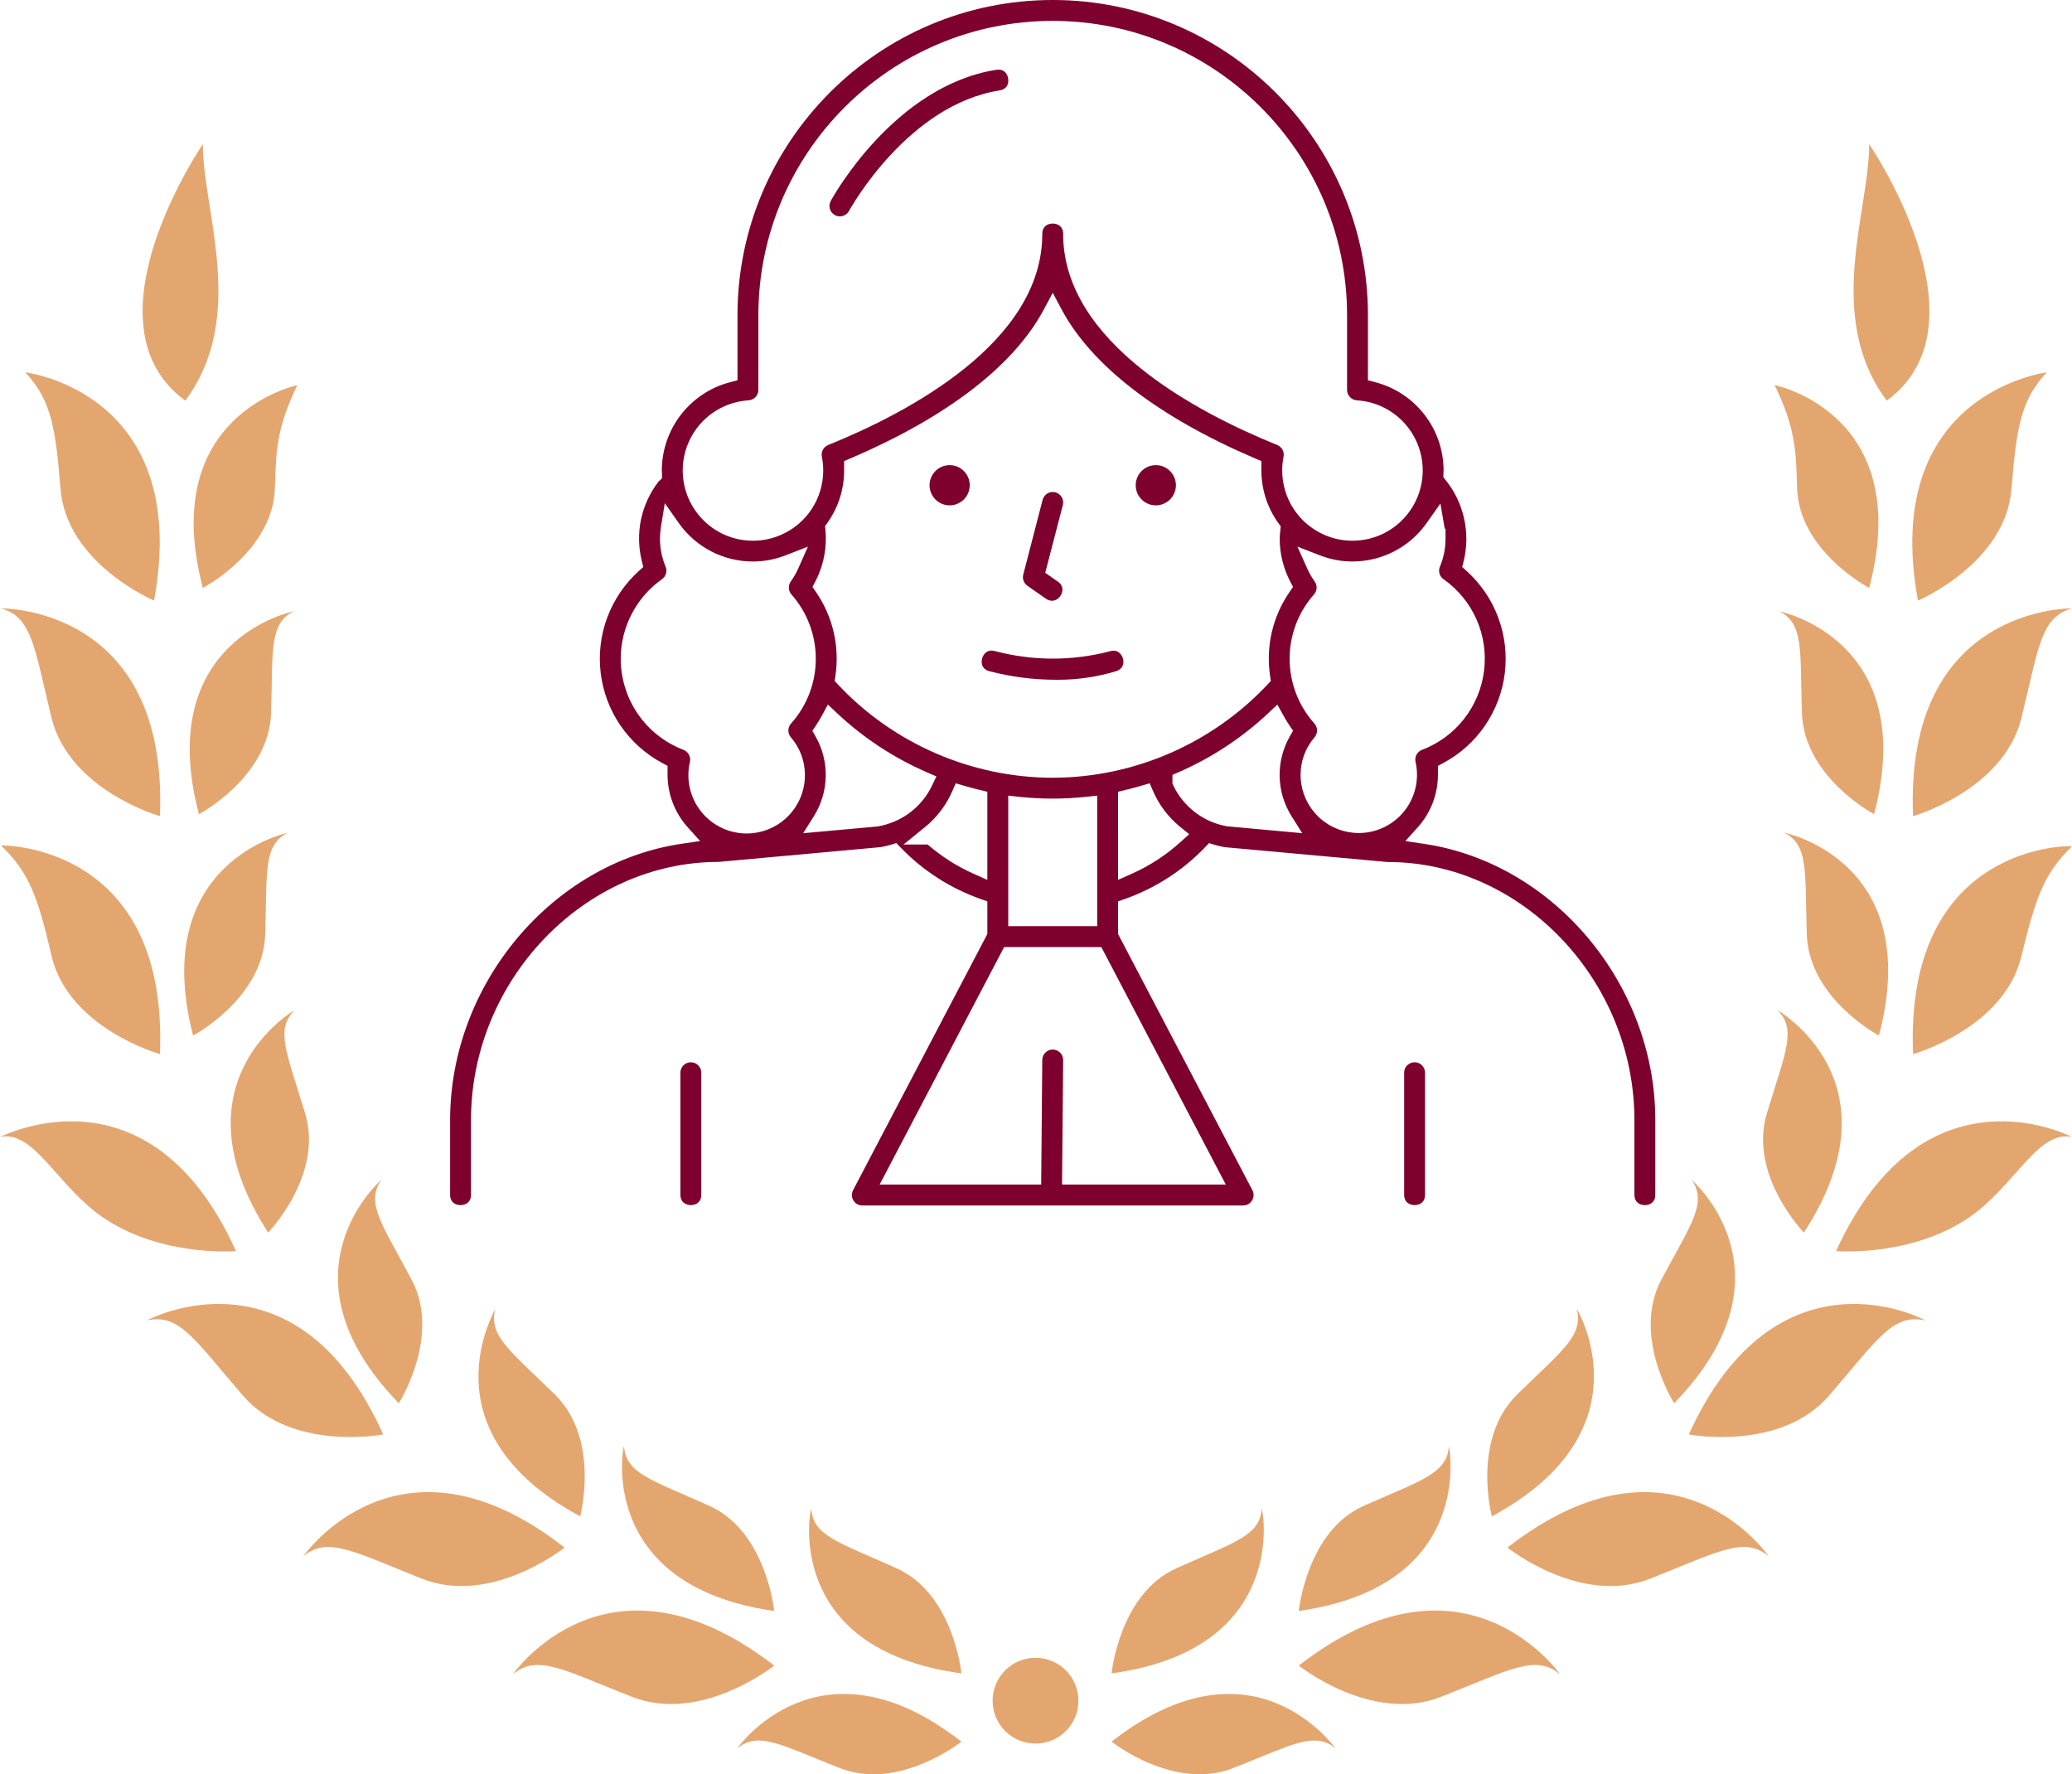<?xml version="1.0" encoding="utf-8"?>
<!-- Generator: Adobe Illustrator 16.0.0, SVG Export Plug-In . SVG Version: 6.00 Build 0)  -->
<!DOCTYPE svg PUBLIC "-//W3C//DTD SVG 1.1//EN" "http://www.w3.org/Graphics/SVG/1.1/DTD/svg11.dtd">
<svg version="1.1" id="Layer_1" xmlns="http://www.w3.org/2000/svg" xmlns:xlink="http://www.w3.org/1999/xlink" x="0px" y="0px"
	 width="241px" height="206.325px" viewBox="0 0 241 206.325" enable-background="new 0 0 241 206.325" xml:space="preserve">
<g>
	<defs>
		<rect id="SVGID_1_" width="241" height="206.325"/>
	</defs>
	<clipPath id="SVGID_2_">
		<use xlink:href="#SVGID_1_"  overflow="visible"/>
	</clipPath>
	<path clip-path="url(#SVGID_2_)" fill="#E4A66F" d="M129.29,194.596c0,0,0.906-9.3,7.599-12.249
		c6.804-3.062,9.639-3.742,9.866-6.918C146.868,175.429,150.044,191.761,129.29,194.596"/>
	<path clip-path="url(#SVGID_2_)" fill="#E4A66F" d="M111.824,194.596c0,0-0.908-9.3-7.599-12.249
		c-6.804-3.062-9.64-3.742-9.867-6.918C94.245,175.429,90.956,191.761,111.824,194.596"/>
	<path clip-path="url(#SVGID_2_)" fill="#E4A66F" d="M31.188,143.334c0,0,6.465-6.691,4.31-13.836
		c-2.155-7.146-3.516-9.753-1.247-12.022C34.251,117.476,19.847,125.755,31.188,143.334"/>
	<path clip-path="url(#SVGID_2_)" fill="#E4A66F" d="M22.456,120.425c0,0,8.166-4.311,8.393-11.795
		c0.226-7.373-0.227-10.32,2.608-11.794C33.57,96.835,17.239,100.124,22.456,120.425"/>
	<path clip-path="url(#SVGID_2_)" fill="#E4A66F" d="M23.136,94.68c0,0,8.166-4.31,8.393-11.794
		c0.227-7.372-0.227-10.321,2.608-11.795C34.137,71.091,17.806,74.38,23.136,94.68"/>
	<path clip-path="url(#SVGID_2_)" fill="#E4A66F" d="M23.59,68.368c0,0,8.279-4.31,8.392-11.794
		c0.114-4.197,0.227-6.919,2.608-11.795C34.704,44.779,18.259,48.067,23.59,68.368"/>
	<path clip-path="url(#SVGID_2_)" fill="#E4A66F" d="M129.29,202.534c0,0,7.258,5.784,14.176,3.063
		c6.918-2.723,9.413-4.311,11.908-2.27C155.261,203.328,145.848,189.605,129.29,202.534"/>
	<path clip-path="url(#SVGID_2_)" fill="#E4A66F" d="M111.824,202.534c0,0-7.259,5.784-14.177,3.063
		c-6.918-2.723-9.413-4.311-11.908-2.27C85.739,203.328,95.266,189.605,111.824,202.534"/>
	<path clip-path="url(#SVGID_2_)" fill="#E4A66F" d="M151.064,193.688c0,0,8.506,6.805,16.558,3.629
		c8.053-3.175,11.001-4.99,13.838-2.607C181.46,194.71,170.345,178.718,151.064,193.688"/>
	<path clip-path="url(#SVGID_2_)" fill="#E4A66F" d="M90.049,193.688c0,0-8.506,6.805-16.558,3.629
		c-8.052-3.175-11.001-4.99-13.836-2.607C59.655,194.71,70.655,178.718,90.049,193.688"/>
	<path clip-path="url(#SVGID_2_)" fill="#E4A66F" d="M175.335,179.966c0,0,8.506,6.805,16.558,3.629s11.001-4.989,13.837-2.607
		C205.729,180.987,194.729,164.882,175.335,179.966"/>
	<path clip-path="url(#SVGID_2_)" fill="#E4A66F" d="M65.666,179.966c0,0-8.506,6.805-16.558,3.629
		c-8.052-3.176-11.001-4.989-13.837-2.607C35.271,180.987,46.385,164.882,65.666,179.966"/>
	<path clip-path="url(#SVGID_2_)" fill="#E4A66F" d="M27.446,145.488c0,0-9.414,0.794-16.332-4.536
		C6.238,137.096,3.743,131.426,0,132.22C0.113,132.22,17.352,123.146,27.446,145.488"/>
	<path clip-path="url(#SVGID_2_)" fill="#E4A66F" d="M18.6,122.579c0,0-10.547-2.949-12.589-11.341
		c-1.588-6.918-2.608-9.754-5.897-12.929C0.114,98.309,19.621,97.969,18.6,122.579"/>
	<path clip-path="url(#SVGID_2_)" fill="#E4A66F" d="M18.6,94.907c0,0-10.434-2.949-12.589-11.341
		C3.97,75.173,3.743,71.771,0.114,70.75C0.114,70.75,19.621,70.41,18.6,94.907"/>
	<path clip-path="url(#SVGID_2_)" fill="#E4A66F" d="M17.919,69.843c0,0-10.207-4.31-10.888-13.042
		c-0.567-6.918-1.02-10.208-4.082-13.497C3.062,43.304,22.342,45.686,17.919,69.843"/>
	<path clip-path="url(#SVGID_2_)" fill="#E4A66F" d="M151.064,187.338c0,0,0.907-9.301,7.599-12.249s9.641-3.742,9.866-6.918
		C168.529,168.058,171.818,184.389,151.064,187.338"/>
	<path clip-path="url(#SVGID_2_)" fill="#E4A66F" d="M90.049,187.338c0,0-0.907-9.301-7.599-12.249
		c-6.804-3.063-9.639-3.742-9.866-6.918C72.47,168.058,69.295,184.389,90.049,187.338"/>
	<path clip-path="url(#SVGID_2_)" fill="#E4A66F" d="M173.52,176.337c0,0-2.382-8.959,2.949-14.177
		c5.33-5.218,7.712-6.805,6.918-9.98C183.387,152.18,192.006,166.356,173.52,176.337"/>
	<path clip-path="url(#SVGID_2_)" fill="#E4A66F" d="M67.48,176.337c0,0,2.382-8.959-2.949-14.177
		c-5.33-5.218-7.712-6.805-6.918-9.98C57.727,152.18,48.994,166.356,67.48,176.337"/>
	<path clip-path="url(#SVGID_2_)" fill="#E4A66F" d="M194.728,163.181c0,0-4.989-7.825-1.475-14.403
		c3.517-6.577,5.331-8.847,3.517-11.567C196.77,137.209,209.358,148.097,194.728,163.181"/>
	<path clip-path="url(#SVGID_2_)" fill="#E4A66F" d="M46.385,163.181c0,0,4.99-7.825,1.475-14.403
		c-3.517-6.577-5.331-8.847-3.517-11.567C44.343,137.209,31.755,148.097,46.385,163.181"/>
	<path clip-path="url(#SVGID_2_)" fill="#E4A66F" d="M209.812,143.334c0,0-6.464-6.691-4.31-13.836
		c2.154-7.146,3.517-9.753,1.247-12.022C206.749,117.476,221.267,125.755,209.812,143.334"/>
	<path clip-path="url(#SVGID_2_)" fill="#E4A66F" d="M218.544,120.425c0,0-8.166-4.311-8.393-11.795
		c-0.226-7.373,0.227-10.32-2.608-11.794C207.543,96.835,223.875,100.124,218.544,120.425"/>
	<path clip-path="url(#SVGID_2_)" fill="#E4A66F" d="M217.978,94.68c0,0-8.166-4.31-8.393-11.794
		c-0.228-7.372,0.227-10.321-2.608-11.795C206.977,71.091,223.308,74.38,217.978,94.68"/>
	<path clip-path="url(#SVGID_2_)" fill="#E4A66F" d="M217.41,68.368c0,0-8.279-4.31-8.392-11.794
		c-0.114-4.197-0.228-6.919-2.609-11.795C206.409,44.779,222.741,48.067,217.41,68.368"/>
	<path clip-path="url(#SVGID_2_)" fill="#E4A66F" d="M196.43,166.81c0,0,10.66,2.042,16.33-4.536
		c5.672-6.578,7.372-9.526,11.115-8.732C223.875,153.428,206.636,144.354,196.43,166.81"/>
	<path clip-path="url(#SVGID_2_)" fill="#E4A66F" d="M44.571,166.81c0,0-10.661,2.042-16.331-4.536
		c-5.671-6.578-7.372-9.526-11.115-8.732C17.239,153.428,34.477,144.354,44.571,166.81"/>
	<path clip-path="url(#SVGID_2_)" fill="#E4A66F" d="M213.555,145.488c0,0,9.413,0.794,16.331-4.536
		c4.876-3.856,7.371-9.526,11.114-8.732C241,132.22,223.761,123.146,213.555,145.488"/>
	<path clip-path="url(#SVGID_2_)" fill="#E4A66F" d="M222.514,122.579c0,0,10.547-2.949,12.589-11.341
		c1.701-6.918,2.608-9.64,5.897-12.816C241,98.309,221.493,97.969,222.514,122.579"/>
	<path clip-path="url(#SVGID_2_)" fill="#E4A66F" d="M222.514,94.907c0,0,10.434-2.949,12.589-11.341
		c2.041-8.393,2.269-11.795,5.897-12.816C241,70.75,221.493,70.41,222.514,94.907"/>
	<path clip-path="url(#SVGID_2_)" fill="#E4A66F" d="M223.081,69.843c0,0,10.207-4.31,10.887-13.042
		c0.568-6.918,1.021-10.208,4.083-13.497C238.051,43.304,218.658,45.686,223.081,69.843"/>
	<path clip-path="url(#SVGID_2_)" fill="#E4A66F" d="M219.452,46.593c-7.259-9.753-2.042-22.002-2.042-29.827
		C217.41,16.767,231.701,37.634,219.452,46.593"/>
	<path clip-path="url(#SVGID_2_)" fill="#E4A66F" d="M21.548,46.593c7.258-9.753,2.042-22.002,2.042-29.827
		C23.59,16.767,9.299,37.634,21.548,46.593"/>
	<path clip-path="url(#SVGID_2_)" fill="#E4A66F" d="M120.443,192.781c0.328,0,0.652,0.032,0.974,0.096
		c0.321,0.064,0.634,0.158,0.937,0.284c0.302,0.125,0.59,0.279,0.862,0.461c0.272,0.183,0.524,0.389,0.756,0.62
		c0.231,0.232,0.438,0.484,0.621,0.757c0.182,0.272,0.336,0.56,0.461,0.862s0.22,0.615,0.283,0.938
		c0.064,0.32,0.097,0.645,0.097,0.973c0,0.327-0.032,0.652-0.097,0.973c-0.063,0.322-0.158,0.634-0.283,0.937
		s-0.279,0.591-0.461,0.862c-0.183,0.273-0.39,0.525-0.621,0.758c-0.231,0.23-0.483,0.438-0.756,0.619
		c-0.272,0.183-0.561,0.337-0.862,0.462c-0.303,0.126-0.615,0.22-0.937,0.283c-0.321,0.064-0.646,0.097-0.974,0.097
		s-0.652-0.032-0.974-0.097c-0.321-0.063-0.633-0.157-0.936-0.283c-0.302-0.125-0.59-0.279-0.862-0.462
		c-0.273-0.182-0.525-0.389-0.757-0.619c-0.231-0.232-0.438-0.484-0.62-0.758c-0.182-0.271-0.336-0.56-0.461-0.862
		c-0.126-0.303-0.221-0.614-0.285-0.937c-0.063-0.32-0.095-0.646-0.095-0.973c0-0.328,0.032-0.652,0.095-0.973
		c0.064-0.322,0.159-0.635,0.285-0.938c0.125-0.303,0.279-0.59,0.461-0.862s0.389-0.524,0.62-0.757
		c0.232-0.231,0.484-0.438,0.757-0.62c0.272-0.182,0.56-0.336,0.862-0.461c0.303-0.126,0.615-0.22,0.936-0.284
		C119.792,192.813,120.115,192.781,120.443,192.781"/>
	<path clip-path="url(#SVGID_2_)" fill="#7D002E" d="M100.299,140.182c-0.616,0-0.932-0.41-1.039-0.586
		c-0.107-0.177-0.323-0.646-0.035-1.193l15.616-29.788v-3.8l-0.769-0.269c-3.456-1.213-6.634-3.238-9.19-5.859l-0.47-0.481h0.007
		l-0.16-0.166l-0.672,0.2c-0.368,0.11-0.742,0.198-1.12,0.267l-0.025-0.142l0.008,0.145l-18.894,1.721
		c-15.609,0.006-28.774,13.753-28.774,30.021v8.673c0,0.895-0.627,1.214-1.214,1.214s-1.214-0.319-1.214-1.214v-8.673
		c0-15.797,11.84-29.913,26.956-32.136l2.123-0.312l-1.435-1.595c-1.516-1.684-2.351-3.857-2.354-6.119v-1.032l-0.607-0.325
		c-3.948-2.107-6.628-6.017-7.169-10.459c-0.544-4.442,1.117-8.882,4.442-11.878l0.513-0.461l-0.167-0.671
		c-0.806-3.232-0.104-6.603,1.927-9.247l0.415-0.396v-0.549l-0.02-0.361c0.011-4.835,3.277-9.049,7.942-10.264l0.859-0.224v-7.557
		C85.779,16.448,102.228,0,122.444,0s36.665,16.448,36.665,36.665v7.557l0.859,0.224c4.664,1.217,7.929,5.432,7.939,10.251
		c-0.015,0.202-0.021,0.301-0.021,0.402v0.407l0.256,0.317c2.13,2.631,2.913,6.162,2.096,9.446l-0.167,0.669l0.513,0.462
		c3.325,2.996,4.986,7.437,4.443,11.879c-0.541,4.442-3.222,8.351-7.169,10.458l-0.608,0.325v1.033
		c-0.003,2.264-0.839,4.437-2.354,6.118l-1.438,1.595l2.125,0.313c15.114,2.217,26.951,16.333,26.949,32.133v8.673
		c0,0.895-0.627,1.214-1.213,1.214c-0.587,0-1.215-0.319-1.215-1.214v-8.673c0-16.269-13.125-30.012-28.662-30.012l-0.111-0.005
		l-18.848-1.718c-0.431-0.075-0.8-0.162-1.184-0.275l-0.673-0.2l-0.483,0.505c-2.583,2.692-5.81,4.766-9.328,6.001l-0.77,0.269v3.8
		l15.623,29.785c0.286,0.549,0.068,1.017-0.039,1.192c-0.104,0.176-0.419,0.586-1.037,0.586H100.299z M142.576,137.752
		l-14.479-27.621h-11.306l-14.48,27.621h18.791l0.128-14.496c0.006-0.664,0.55-1.204,1.214-1.204h0.021
		c0.314,0.004,0.621,0.137,0.845,0.365c0.227,0.229,0.351,0.536,0.348,0.859l-0.129,14.476H142.576z M127.617,107.703l0.001-15.181
		l-1.272,0.137c-1.285,0.139-2.599,0.21-3.901,0.21c-1.302,0-2.615-0.071-3.9-0.21l-1.273-0.137v15.181H127.617z M107.899,98.206
		l0.08,0.069c1.574,1.355,3.338,2.473,5.243,3.324l1.618,0.721V92.07l-0.882-0.211c-0.614-0.147-1.222-0.31-1.827-0.485l-0.969-0.28
		l-0.404,0.925c-0.702,1.609-1.792,3.042-3.15,4.145l-2.518,2.042H107.899z M130.045,102.316l1.618-0.718
		c2.071-0.924,3.977-2.166,5.659-3.691l0.994-0.901l-1.041-0.844c-1.364-1.107-2.453-2.54-3.15-4.145l-0.404-0.931l-0.976,0.286
		c-0.601,0.178-1.209,0.34-1.818,0.486l-0.882,0.213V102.316z M76.871,61.3c-0.071,0.442-0.107,0.891-0.107,1.336
		c-0.003,1.118,0.216,2.213,0.652,3.253c0.222,0.528,0.051,1.13-0.416,1.461c-3.002,2.121-4.798,5.581-4.805,9.255
		c0.022,4.729,2.886,8.888,7.294,10.591c0.564,0.214,0.891,0.818,0.758,1.404c-0.443,1.88-0.057,3.866,1.057,5.45
		c1.117,1.585,2.863,2.618,4.788,2.833c0.251,0.029,0.501,0.042,0.75,0.042c1.682,0,3.296-0.62,4.544-1.745
		c1.439-1.3,2.254-3.157,2.237-5.096c-0.009-1.597-0.592-3.144-1.642-4.357c-0.388-0.454-0.377-1.135,0.024-1.585
		c3.825-4.27,3.844-10.726,0.045-15.018c-0.372-0.422-0.4-1.06-0.067-1.517c0.336-0.468,0.624-0.969,0.855-1.488l1.136-2.551
		l-2.604,1.013c-1.222,0.475-2.504,0.716-3.808,0.716c-3.425,0-6.646-1.673-8.615-4.474l-1.623-2.308L76.871,61.3z M94.84,85.603
		c1.671,2.911,1.6,6.484-0.186,9.324l-1.237,1.967l8.673-0.788c2.795-0.496,5.104-2.225,6.31-4.741l0.515-1.076l-1.094-0.476
		c-3.855-1.675-7.369-3.983-10.443-6.86l-1.086-1.016l-0.71,1.306c-0.217,0.399-0.451,0.775-0.701,1.151l-0.395,0.592L94.84,85.603z
		 M136.483,91.368c1.187,2.474,3.509,4.238,6.212,4.718l8.772,0.805l-1.238-1.968c-1.787-2.84-1.859-6.412-0.188-9.324l0.359-0.626
		l-0.408-0.596c-0.255-0.373-0.484-0.757-0.702-1.148l-0.714-1.291l-1.077,1.008c-3.071,2.876-6.584,5.185-10.439,6.864l-0.691,0.3
		v1.016L136.483,91.368z M152.051,66.121c0.229,0.514,0.515,1.011,0.847,1.475c0.342,0.467,0.317,1.096-0.063,1.527
		c-3.799,4.292-3.777,10.748,0.049,15.017c0.4,0.448,0.407,1.134,0.017,1.595c-1.048,1.205-1.625,2.751-1.629,4.355
		c-0.002,1.927,0.819,3.768,2.253,5.053c1.243,1.115,2.847,1.728,4.517,1.728c0.25,0,0.503-0.014,0.754-0.042
		c1.913-0.213,3.65-1.237,4.769-2.808c1.114-1.572,1.508-3.55,1.081-5.426c-0.131-0.583,0.19-1.183,0.75-1.396
		c3.925-1.491,6.69-5.007,7.216-9.176c0.524-4.169-1.284-8.26-4.72-10.677c-0.465-0.33-0.633-0.93-0.41-1.458
		c0.435-1.036,0.654-2.132,0.652-3.255l-0.001-1.148h-0.093l-0.503-2.933l-1.603,2.276c-1.969,2.797-5.188,4.467-8.609,4.467
		c-1.305,0-2.586-0.241-3.808-0.716l-2.61-1.014L152.051,66.121z M97.458,79.594c6.447,6.886,15.554,10.84,24.986,10.848
		c9.435-0.01,18.543-3.965,24.99-10.85l0.381-0.406l-0.083-0.55c-0.52-3.454,0.287-6.938,2.269-9.811l0.395-0.572l-0.321-0.614
		c-0.806-1.539-1.23-3.269-1.229-5.004c0-0.25,0.024-0.495,0.05-0.74l0.067-0.686l-0.255-0.352
		c-1.303-1.804-1.991-3.935-1.994-6.161v-1.077l-0.698-0.298c-11.265-4.804-19.063-10.81-22.555-17.368l-1.015-1.907l-1.016,1.907
		c-3.49,6.559-11.29,12.564-22.55,17.366l-0.699,0.298v1.078c0.002,2.213-0.678,4.334-1.967,6.134l-0.25,0.348l0.04,0.427
		c0.031,0.344,0.05,0.689,0.05,1.032c0.001,1.738-0.425,3.468-1.232,5.003l-0.324,0.615l0.396,0.573
		c1.983,2.874,2.788,6.358,2.267,9.81l-0.083,0.55L97.458,79.594z M122.444,25.998c0.587,0,1.214,0.319,1.214,1.214
		c0,12.588,15.601,20.775,24.9,24.535c0.539,0.218,0.849,0.791,0.734,1.362c-0.104,0.524-0.156,1.057-0.156,1.586
		c-0.006,3.262,1.924,6.21,4.917,7.508c1.033,0.45,2.129,0.677,3.256,0.677c2.084,0,4.068-0.784,5.589-2.21
		c2.379-2.233,3.205-5.658,2.102-8.727c-1.104-3.072-3.923-5.189-7.18-5.391c-0.639-0.039-1.14-0.572-1.14-1.212v-8.675
		c0-18.878-15.358-34.236-34.236-34.236S88.208,17.787,88.208,36.665v8.675c0,0.64-0.501,1.173-1.14,1.212
		c-3.256,0.202-6.074,2.318-7.179,5.389c-1.104,3.068-0.28,6.494,2.099,8.727c1.52,1.427,3.506,2.212,5.593,2.212
		c1.124,0,2.218-0.227,3.25-0.675c2.995-1.298,4.926-4.247,4.919-7.511c0-0.541-0.053-1.075-0.158-1.588
		c-0.113-0.568,0.198-1.138,0.738-1.356c9.3-3.762,24.901-11.954,24.901-24.538C121.23,26.317,121.857,25.998,122.444,25.998"/>
	<path clip-path="url(#SVGID_2_)" fill="#7D002E" d="M100.299,139.897c-0.474,0-0.714-0.314-0.796-0.449s-0.248-0.495-0.027-0.914
		l15.649-29.85v-4.07l-0.959-0.336c-3.417-1.199-6.554-3.198-9.081-5.789h2.709c1.597,1.375,3.382,2.506,5.312,3.368l2.017,0.9
		V91.845l-1.099-0.263c-0.61-0.146-1.214-0.307-1.814-0.481l-1.208-0.349l-0.504,1.153c-0.683,1.567-1.744,2.963-3.069,4.038
		l-2.693,2.184l-0.392-0.409l-0.838,0.25c-0.357,0.106-0.721,0.192-1.089,0.259h0.007L83.53,99.948
		c-15.776,0.005-29.032,13.879-29.032,30.302v8.674c0,0.839-0.65,0.93-0.93,0.93c-0.28,0-0.93-0.091-0.93-0.93v-8.674
		c0-15.659,11.734-29.651,26.713-31.855l2.646-0.388l-1.789-1.988c-1.468-1.632-2.278-3.738-2.28-5.93v-1.202l-0.758-0.404
		c-3.867-2.065-6.491-5.894-7.021-10.243c-0.532-4.351,1.094-8.7,4.351-11.634l0.64-0.575l-0.209-0.836
		c-0.785-3.148-0.101-6.431,1.876-9.006l0.475-0.447l-0.001-0.671l-0.02-0.376c0.012-4.689,3.189-8.792,7.73-9.975l1.072-0.278
		v-7.777c0-20.06,16.32-36.381,36.381-36.381c20.062,0,36.381,16.321,36.381,36.381v7.776l1.072,0.279
		c4.539,1.185,7.716,5.288,7.727,9.978c-0.014,0.19-0.021,0.295-0.021,0.401v0.508L167.923,56c2.073,2.563,2.837,6.002,2.041,9.199
		l-0.208,0.835l0.639,0.576c3.257,2.934,4.883,7.283,4.352,11.634c-0.53,4.349-3.154,8.179-7.021,10.243l-0.758,0.404v1.203
		c-0.002,2.193-0.813,4.299-2.281,5.928l-1.793,1.988l2.648,0.39c14.979,2.198,26.709,16.19,26.707,31.854v8.672
		c0,0.84-0.65,0.93-0.93,0.93c-0.28,0-0.931-0.09-0.931-0.93v-8.672c0-16.424-13.255-30.297-28.946-30.297l-0.098-0.004
		l-18.836-1.717c-0.409-0.072-0.771-0.159-1.129-0.265l-0.838-0.249l-0.604,0.63c-2.552,2.659-5.739,4.71-9.217,5.929l-0.959,0.336
		v4.07l15.655,29.848c0.219,0.419,0.053,0.778-0.029,0.913c-0.082,0.136-0.322,0.449-0.796,0.449H100.299z M122.466,122.335
		c0.235,0.004,0.469,0.103,0.643,0.279s0.269,0.411,0.266,0.659l-0.131,14.762h19.802l-14.776-28.188H116.62l-14.777,28.188h19.542
		l0.131-14.776c0.004-0.51,0.422-0.924,0.93-0.924H122.466z M116.987,107.986h10.914l0.001-15.78l-1.587,0.172
		c-1.28,0.138-2.582,0.207-3.871,0.207c-1.288,0-2.59-0.069-3.87-0.207l-1.587-0.172V107.986z M132.665,91.101
		c-0.596,0.176-1.199,0.337-1.805,0.482l-1.099,0.264v10.905l2.016-0.894c2.101-0.937,4.03-2.196,5.736-3.741l1.237-1.122
		l-1.298-1.053c-1.327-1.077-2.389-2.473-3.067-4.037l-0.505-1.162L132.665,91.101z M95.333,83.107
		c-0.213,0.391-0.443,0.76-0.689,1.13l-0.491,0.738l0.442,0.768c1.618,2.82,1.549,6.281-0.181,9.032l-1.542,2.453l9.243-0.841
		c2.915-0.515,5.314-2.341,6.541-4.9l0.642-1.341l-1.363-0.593c-3.826-1.663-7.313-3.953-10.364-6.808l-1.353-1.266L95.333,83.107z
		 M147.307,82.739c-3.048,2.853-6.534,5.145-10.359,6.81l-0.861,0.375v1.265l0.141,0.299c1.227,2.558,3.627,4.381,6.42,4.877
		l9.366,0.86l-1.543-2.453c-1.731-2.751-1.801-6.213-0.183-9.033l0.449-0.78l-0.509-0.743c-0.25-0.365-0.476-0.742-0.688-1.125
		l-0.89-1.609L147.307,82.739z M76.59,61.254c-0.073,0.456-0.111,0.921-0.111,1.381c-0.003,1.157,0.225,2.289,0.674,3.362
		c0.171,0.407,0.04,0.867-0.318,1.121c-3.076,2.173-4.917,5.72-4.925,9.486c0.023,4.852,2.957,9.11,7.476,10.856
		c0.439,0.166,0.685,0.627,0.584,1.077c-0.46,1.952-0.06,4.025,1.101,5.675c1.165,1.652,2.982,2.728,4.989,2.952
		c0.261,0.03,0.522,0.044,0.781,0.044c1.751,0,3.433-0.646,4.734-1.819c1.499-1.353,2.348-3.288,2.33-5.308
		c-0.008-1.662-0.616-3.276-1.711-4.54c-0.292-0.342-0.286-0.867,0.021-1.212c3.92-4.375,3.941-10.994,0.047-15.393
		c-0.285-0.323-0.307-0.812-0.051-1.162c0.352-0.491,0.647-1.006,0.885-1.54l1.416-3.181l-3.245,1.263
		c-1.189,0.462-2.436,0.696-3.706,0.696c-3.333,0-6.467-1.627-8.383-4.353l-2.023-2.877L76.59,61.254z M151.792,66.236
		c0.237,0.532,0.532,1.045,0.875,1.524c0.269,0.367,0.246,0.844-0.045,1.174c-3.892,4.4-3.871,11.019,0.051,15.394
		c0.306,0.343,0.312,0.869,0.012,1.223c-1.086,1.249-1.693,2.865-1.697,4.538c-0.002,2.008,0.854,3.926,2.348,5.265
		c1.294,1.16,2.966,1.8,4.706,1.8c0.261,0,0.523-0.015,0.785-0.044c1.993-0.222,3.805-1.288,4.968-2.925
		c1.161-1.638,1.572-3.698,1.128-5.654c-0.102-0.445,0.146-0.905,0.573-1.068c4.023-1.528,6.858-5.132,7.396-9.405
		c0.538-4.274-1.317-8.468-4.838-10.945c-0.353-0.25-0.483-0.711-0.313-1.116c0.449-1.07,0.677-2.202,0.675-3.365l-0.002-1.432
		h-0.136l-0.579-3.374l-1.998,2.838c-1.916,2.721-5.047,4.346-8.377,4.346c-1.27,0-2.516-0.234-3.706-0.696l-3.253-1.264
		L151.792,66.236z M121.179,35.819c-3.46,6.501-11.21,12.462-22.412,17.239l-0.87,0.371v1.265c0.002,2.155-0.661,4.218-1.915,5.969
		l-0.311,0.434l0.049,0.533c0.031,0.335,0.049,0.672,0.049,1.005c0.001,1.691-0.413,3.376-1.199,4.872l-0.403,0.767l0.492,0.713
		c1.943,2.815,2.731,6.227,2.221,9.606l-0.103,0.687l0.474,0.507c6.5,6.943,15.682,10.93,25.193,10.938
		c9.514-0.011,18.697-3.998,25.197-10.94l0.474-0.505l-0.103-0.687c-0.509-3.382,0.28-6.794,2.223-9.608l0.491-0.712l-0.401-0.766
		c-0.785-1.499-1.198-3.184-1.197-4.872c0-0.261,0.028-0.516,0.055-0.771l0.072-0.734l-0.317-0.44
		c-1.269-1.756-1.939-3.829-1.941-5.995v-1.264l-0.871-0.371c-11.202-4.779-18.954-10.74-22.415-17.241l-1.265-2.377L121.179,35.819
		z M122.444,26.281c0.279,0,0.93,0.091,0.93,0.93c0,12.755,15.711,21.011,25.077,24.798c0.414,0.167,0.651,0.606,0.564,1.044
		c-0.108,0.54-0.163,1.093-0.163,1.641c-0.006,3.375,1.991,6.425,5.089,7.769c1.069,0.464,2.202,0.7,3.368,0.7
		c2.156,0,4.211-0.812,5.782-2.287c2.463-2.31,3.316-5.854,2.175-9.03c-1.144-3.179-4.06-5.368-7.428-5.577
		c-0.49-0.03-0.874-0.439-0.874-0.93v-8.675c0-19.034-15.485-34.52-34.521-34.52S87.923,17.63,87.923,36.665v8.675
		c0,0.491-0.383,0.9-0.874,0.93c-3.369,0.209-6.284,2.398-7.427,5.575c-1.143,3.175-0.291,6.719,2.172,9.03
		c1.572,1.476,3.627,2.289,5.786,2.289c1.163,0,2.295-0.235,3.363-0.698c3.099-1.344,5.097-4.395,5.09-7.772
		c0-0.557-0.055-1.111-0.164-1.644c-0.086-0.431,0.152-0.87,0.566-1.037c9.366-3.789,25.079-12.05,25.079-24.801
		C121.515,26.373,122.164,26.281,122.444,26.281"/>
	<path clip-path="url(#SVGID_2_)" fill="#7D002E" d="M164.535,140.138c-0.587,0-1.214-0.319-1.214-1.214v-14.182
		c0-0.669,0.545-1.213,1.214-1.213s1.214,0.544,1.214,1.213v14.182C165.749,139.818,165.122,140.138,164.535,140.138"/>
	<path clip-path="url(#SVGID_2_)" fill="#7D002E" d="M164.535,139.854c-0.28,0-0.931-0.091-0.931-0.93v-14.181
		c0-0.514,0.418-0.931,0.931-0.931s0.93,0.417,0.93,0.931v14.181C165.465,139.763,164.814,139.854,164.535,139.854"/>
	<path clip-path="url(#SVGID_2_)" fill="#7D002E" d="M80.354,140.138c-0.587,0-1.214-0.319-1.214-1.214v-14.182
		c0-0.669,0.545-1.213,1.214-1.213s1.214,0.544,1.214,1.213v14.182C81.567,139.818,80.94,140.138,80.354,140.138"/>
	<path clip-path="url(#SVGID_2_)" fill="#7D002E" d="M80.354,139.854c-0.28,0-0.93-0.091-0.93-0.93v-14.181
		c0-0.514,0.417-0.931,0.93-0.931s0.93,0.417,0.93,0.931v14.181C81.284,139.763,80.632,139.854,80.354,139.854"/>
	<path clip-path="url(#SVGID_2_)" fill="#7D002E" d="M110.455,58.766c-0.625,0-1.212-0.243-1.654-0.685
		c-0.671-0.673-0.87-1.673-0.507-2.549c0.364-0.877,1.212-1.444,2.161-1.444c1.288,0.002,2.336,1.052,2.338,2.341
		c0,0.949-0.567,1.795-1.444,2.158C111.063,58.706,110.763,58.766,110.455,58.766"/>
	<path clip-path="url(#SVGID_2_)" fill="#7D002E" d="M110.455,58.482c-0.549,0-1.065-0.213-1.454-0.602
		c-0.589-0.59-0.764-1.47-0.445-2.239c0.319-0.772,1.065-1.27,1.899-1.27c1.131,0.002,2.053,0.925,2.054,2.058
		c0,0.833-0.498,1.577-1.269,1.896C110.989,58.43,110.725,58.482,110.455,58.482"/>
	<path clip-path="url(#SVGID_2_)" fill="#7D002E" d="M134.437,58.766c-0.625,0-1.214-0.244-1.657-0.686
		c-0.671-0.67-0.869-1.671-0.505-2.548c0.363-0.876,1.21-1.443,2.16-1.444c1.29,0.002,2.338,1.052,2.34,2.341
		c0,0.948-0.567,1.795-1.445,2.159C135.046,58.706,134.745,58.766,134.437,58.766"/>
	<path clip-path="url(#SVGID_2_)" fill="#7D002E" d="M134.437,58.482c-0.55,0-1.067-0.214-1.457-0.603
		c-0.588-0.588-0.763-1.468-0.443-2.239c0.318-0.77,1.064-1.268,1.899-1.269c1.13,0.002,2.054,0.925,2.055,2.058
		c0,0.832-0.498,1.577-1.269,1.897C134.971,58.43,134.706,58.482,134.437,58.482"/>
	<path clip-path="url(#SVGID_2_)" fill="#7D002E" d="M122.365,69.862c-0.216,0-0.44-0.071-0.67-0.211l-2.202-1.539
		c-0.411-0.288-0.602-0.809-0.475-1.295l2.245-8.667c0.136-0.551,0.622-0.939,1.181-0.939c0.103,0,0.206,0.014,0.308,0.04
		c0.315,0.083,0.58,0.284,0.744,0.568c0.164,0.284,0.206,0.613,0.119,0.928l-2.042,7.864l1.563,1.092
		c0.406,0.325,0.535,0.781,0.368,1.262C123.354,69.396,122.934,69.862,122.365,69.862"/>
	<path clip-path="url(#SVGID_2_)" fill="#7D002E" d="M122.365,69.578c-0.162,0-0.338-0.057-0.521-0.169l-2.188-1.529
		c-0.314-0.22-0.461-0.619-0.363-0.992l2.245-8.667c0.106-0.435,0.478-0.726,0.906-0.726c0.078,0,0.157,0.01,0.235,0.03
		c0.242,0.063,0.445,0.218,0.571,0.435c0.125,0.218,0.158,0.47,0.092,0.711l-2.093,8.058l1.723,1.206
		c0.289,0.231,0.396,0.553,0.263,0.936C123.114,69.222,122.776,69.578,122.365,69.578"/>
	<path clip-path="url(#SVGID_2_)" fill="#7D002E" d="M122.832,79.048c-2.647,0-5.271-0.338-7.792-1.004
		c-0.629-0.185-0.933-0.654-0.842-1.29c0.075-0.53,0.457-1.101,1.117-1.101c0.132,0,0.278,0.022,0.433,0.067
		c2.193,0.577,4.451,0.87,6.704,0.87c2.226,0,4.446-0.283,6.602-0.843c0.183-0.054,0.332-0.079,0.473-0.079
		c0.647,0,1.033,0.555,1.119,1.071c0.103,0.633-0.189,1.098-0.822,1.31c-2.185,0.665-4.456,1-6.76,1L122.832,79.048z"/>
	<path clip-path="url(#SVGID_2_)" fill="#7D002E" d="M122.835,78.764c-2.651,0-5.225-0.334-7.724-0.995
		c-0.48-0.141-0.705-0.472-0.633-0.975c0.042-0.297,0.272-0.858,0.836-0.858c0.108,0,0.228,0.019,0.355,0.056
		c2.236,0.588,4.506,0.881,6.782,0.881c2.25,0,4.494-0.286,6.673-0.852c0.176-0.051,0.294-0.07,0.401-0.07
		c0.555,0,0.791,0.545,0.839,0.834c0.08,0.493-0.133,0.828-0.632,0.995c-2.136,0.65-4.394,0.985-6.67,0.985L122.835,78.764z"/>
	<path clip-path="url(#SVGID_2_)" fill="#7D002E" d="M97.684,25.161c-0.205,0-0.401-0.051-0.583-0.15
		c-0.583-0.322-0.796-1.06-0.475-1.645c0.298-0.545,7.422-13.372,19.246-15.249c0.092-0.015,0.18-0.022,0.266-0.022
		c0.771,0,1.093,0.62,1.135,1.15c0.054,0.698-0.319,1.161-1.024,1.271c-10.581,1.679-17.22,13.508-17.498,14.011
		C98.537,24.918,98.126,25.161,97.684,25.161"/>
	<path clip-path="url(#SVGID_2_)" fill="#7D002E" d="M97.684,24.877c-0.156,0-0.307-0.039-0.446-0.115
		c-0.445-0.245-0.609-0.812-0.363-1.26c0.297-0.544,7.343-13.248,19.041-15.106c0.077-0.012,0.15-0.018,0.222-0.018
		c0.745,0,0.841,0.741,0.853,0.889c0.029,0.381-0.082,0.859-0.786,0.969c-10.707,1.699-17.422,13.646-17.702,14.154
		C98.336,24.692,98.024,24.877,97.684,24.877"/>
</g>
</svg>
